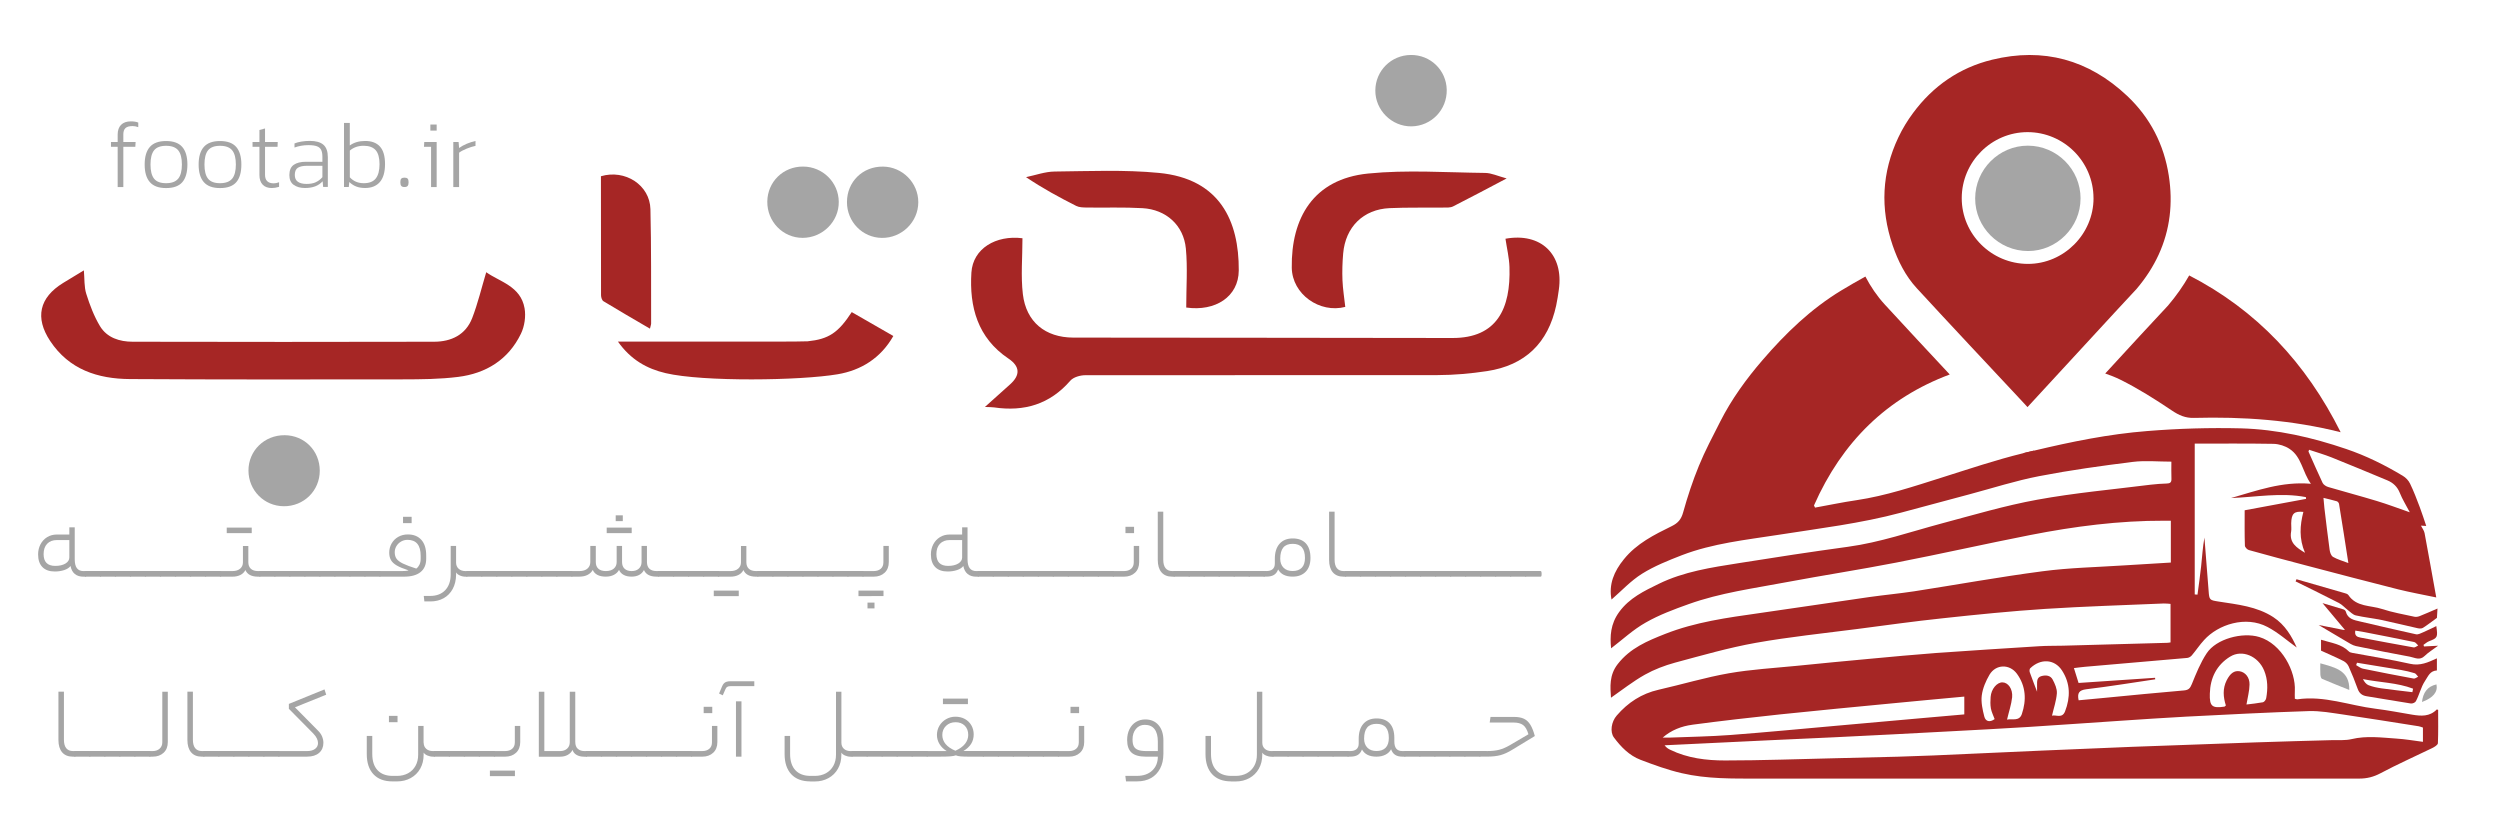 <?xml version="1.0" encoding="UTF-8"?>
<svg id="Layer_1" data-name="Layer 1" xmlns="http://www.w3.org/2000/svg" viewBox="0 0 750 250">
  <defs>
    <style>
      .cls-1 {
        fill: #a5a5a5;
      }

      .cls-2 {
        fill: #a62625;
      }
    </style>
  </defs>
  <g>
    <path class="cls-1" d="m37.01,56.11h-1.71v-12.07h-2.01v-1.44h2.01v-2.25c0-1.24.34-2.21,1.02-2.9s1.66-1.04,2.94-1.04c.9,0,1.64.12,2.22.36v1.38c-.58-.22-1.14-.33-1.68-.33-1,0-1.72.2-2.15.6-.43.4-.65,1.03-.65,1.89v2.28h3.69l-.09,1.44h-3.6v12.07Z"/>
    <path class="cls-1" d="m44.96,54.64c-1.04-1.18-1.56-2.94-1.56-5.28s.52-4.1,1.56-5.28c1.04-1.18,2.66-1.77,4.86-1.77s3.82.59,4.85,1.77c1.03,1.18,1.55,2.94,1.55,5.28s-.51,4.13-1.53,5.3-2.64,1.76-4.86,1.76-3.82-.59-4.86-1.77Zm8.5-1.04c.74-.91,1.11-2.33,1.11-4.25s-.37-3.36-1.11-4.26c-.74-.9-1.95-1.35-3.63-1.35s-2.88.45-3.6,1.35-1.08,2.32-1.08,4.26.36,3.36,1.08,4.26c.72.9,1.92,1.35,3.6,1.35s2.89-.46,3.63-1.37Z"/>
    <path class="cls-1" d="m61.15,54.64c-1.04-1.18-1.56-2.94-1.56-5.28s.52-4.1,1.56-5.28c1.04-1.18,2.66-1.77,4.86-1.77s3.82.59,4.85,1.77c1.03,1.18,1.55,2.94,1.55,5.28s-.51,4.13-1.53,5.3-2.64,1.76-4.86,1.76-3.82-.59-4.86-1.77Zm8.5-1.04c.74-.91,1.11-2.33,1.11-4.25s-.37-3.36-1.11-4.26c-.74-.9-1.95-1.35-3.63-1.35s-2.88.45-3.6,1.35-1.08,2.32-1.08,4.26.36,3.36,1.08,4.26c.72.9,1.92,1.35,3.6,1.35s2.89-.46,3.63-1.37Z"/>
    <path class="cls-1" d="m78.81,55.4c-.65-.67-.98-1.63-.98-2.87v-8.5h-2.07v-1.44h2.07v-3.6l1.68-.45v4.05h3.81l-.06,1.44h-3.75v8.41c0,.84.21,1.48.65,1.91s1.09.65,1.97.65c.48,0,1.01-.11,1.59-.33v1.38c-.78.24-1.51.36-2.19.36-1.16,0-2.07-.33-2.72-1Z"/>
    <path class="cls-1" d="m88.1,55.46c-.86-.63-1.29-1.61-1.29-2.93,0-1.44.44-2.47,1.31-3.08.87-.61,2.09-.92,3.65-.92h4.95v-1.47c0-.86-.12-1.55-.36-2.06-.24-.51-.66-.88-1.26-1.11s-1.46-.35-2.58-.35c-1.48,0-2.87.24-4.17.72v-1.23c.58-.24,1.28-.43,2.09-.56s1.65-.2,2.51-.2c1.84,0,3.2.39,4.08,1.16s1.32,2.02,1.32,3.74v8.92h-1.41l-.15-1.71c-.62.68-1.36,1.19-2.22,1.52-.86.33-1.89.5-3.09.5-1.38,0-2.5-.31-3.36-.95Zm6.56-.77c.75-.32,1.44-.83,2.06-1.53v-3.42h-4.68c-1.16,0-2.05.2-2.67.58-.62.39-.93,1.12-.93,2.18,0,.92.31,1.6.92,2.03.61.43,1.49.65,2.63.65,1.04,0,1.94-.16,2.69-.48Z"/>
    <path class="cls-1" d="m106.91,55.97c-.77-.29-1.48-.75-2.12-1.37l-.15,1.5h-1.44v-19.21h1.74v6.75c.64-.46,1.34-.8,2.1-1.02.76-.22,1.6-.33,2.52-.33,1.94,0,3.42.56,4.43,1.68s1.52,2.87,1.52,5.25-.52,4.2-1.55,5.39c-1.03,1.19-2.51,1.79-4.43,1.79-.98,0-1.86-.14-2.63-.43Zm5.82-2.43c.75-.95,1.13-2.38,1.13-4.28s-.39-3.35-1.17-4.22c-.78-.87-1.98-1.31-3.6-1.31s-3.02.48-4.14,1.44v8.02c1.08,1.18,2.47,1.77,4.17,1.77s2.87-.48,3.62-1.43Z"/>
    <path class="cls-1" d="m121.34,56.11c-.44,0-.76-.11-.95-.33-.19-.22-.29-.59-.29-1.11s.09-.88.29-1.08.51-.3.95-.3.75.1.95.3c.19.2.29.56.29,1.08s-.1.89-.29,1.11c-.19.22-.51.33-.95.33Z"/>
    <path class="cls-1" d="m131,56.11h-1.68v-12.07h-2.13l.09-1.44h3.72v13.51Zm0-16.93h-1.89v-1.83h1.89v1.83Z"/>
    <path class="cls-1" d="m137.73,56.11h-1.74v-13.51h1.59l.15,1.8c.66-.48,1.43-.91,2.31-1.28.88-.37,1.75-.64,2.61-.83v1.47c-.8.16-1.68.44-2.64.83-.96.39-1.72.79-2.28,1.22v10.3Z"/>
  </g>
  <g>
    <path class="cls-2" d="m731.51,213.02c-.14-.07-.3-.14-.44-.21-2.17,2.24-4.76,2.03-7.42,1.59-3.68-.62-7.3-1.32-10.98-1.78-7.84-.97-15.42-4.02-23.48-2.82-.23.02-.49-.12-.74-.18,0-.83-.05-1.59,0-2.36.32-5.82-3.91-14.12-10.68-16.16-5.04-1.53-12.9.53-15.76,4.88-1.87,2.82-3.17,6.08-4.46,9.25-.51,1.25-.97,1.78-2.36,1.9-7.91.67-15.81,1.46-23.72,2.22-2.66.25-5.29.49-7.88.74-.46-2.17.12-3.03,2.29-3.31,6.91-.83,13.8-1.96,20.69-2.98-.02-.16-.02-.32-.05-.46-7.63.51-15.28,1.02-22.95,1.55-.44-1.41-.88-2.8-1.39-4.46,1.18-.14,2.24-.3,3.33-.39,10.22-.88,20.46-1.76,30.67-2.66.49-.05,1.04-.37,1.36-.76,1.27-1.5,2.36-3.17,3.7-4.62,4.21-4.65,12.46-7.37,19-3.91,3.24,1.69,6.03,4.21,8.78,6.17-1.48-3.33-3.49-6.82-7.05-9.13-4.95-3.21-10.7-3.77-16.32-4.65-2.8-.44-2.87-.44-3.07-3.28-.42-5.32-.83-10.61-1.25-15.93-.51,2.87-.69,5.76-.99,8.62-.3,2.82-.72,5.66-1.09,8.51-.28-.02-.55-.05-.83-.07v-45.24c7.81,0,15.74-.07,23.69.07,1.62.05,3.44.62,4.78,1.53,3.61,2.38,3.81,6.86,6.38,10.45-8.74-.76-16.3,2.1-23.97,4.28,7.49-.28,14.98-1.73,22.47-.28.02.18.05.35.05.53-6.13,1.13-12.25,2.29-18.42,3.42,0,3.68-.05,7.14.07,10.59,0,.49.69,1.2,1.18,1.34,5.69,1.59,11.37,3.1,17.08,4.6,9.22,2.43,18.47,4.85,27.71,7.19,3.7.92,7.44,1.59,11.44,2.43-1.22-6.73-2.33-13.04-3.51-19.32-.16-.76-.69-1.46-1.09-2.22.58.05,1.2.07,1.59.09-.67-1.92-1.23-3.81-1.94-5.64-.9-2.38-1.8-4.76-2.91-7.05-.46-.95-1.29-1.83-2.2-2.36-5.39-3.24-10.98-6.01-16.97-8.04-10.26-3.49-20.71-5.89-31.55-6.19-9.38-.23-18.77.05-28.13.81-11.51.9-22.77,3.21-33.93,5.87-.86.18-1.69.39-2.54.6-.25.07-.49.12-.74.18-8.21,2.01-16.23,4.72-24.29,7.26-8.48,2.68-16.9,5.52-25.77,6.84-4.14.6-8.25,1.48-12.39,2.22-.12-.21-.23-.44-.32-.65,8.44-19.12,21.94-32.27,40.73-39.29-6.52-6.96-13.01-13.96-19.49-20.99-2.33-2.54-4.23-5.36-5.82-8.39-2.45,1.36-4.85,2.73-7.21,4.16-9.11,5.52-16.71,12.85-23.62,20.87-4.9,5.69-9.32,11.77-12.71,18.47-2.22,4.39-4.55,8.74-6.4,13.27-1.87,4.55-3.42,9.27-4.74,14.01-.58,2.08-1.53,3.17-3.4,4.09-5.27,2.59-10.54,5.2-14.38,9.96-2.96,3.63-4.58,7.54-3.7,12.07,3-2.61,5.8-5.64,9.15-7.74,3.7-2.31,7.88-3.98,11.97-5.57,9.29-3.56,19.16-4.58,28.89-6.1,12.34-1.94,24.76-3.42,36.84-6.66,6.86-1.85,13.73-3.7,20.59-5.52,6.93-1.85,13.8-4.07,20.85-5.43,9.29-1.8,18.7-3.1,28.11-4.28,3.74-.46,7.6-.07,11.56-.07,0,1.64-.05,3.44.02,5.22.02,1.02-.44,1.32-1.39,1.34-1.59.07-3.21.14-4.81.35-11.35,1.43-22.81,2.45-34.07,4.51-9.66,1.76-19.14,4.58-28.66,7.12-9.34,2.5-18.49,5.69-28.11,7-10.98,1.5-21.91,3.17-32.85,4.92-8.16,1.29-16.39,2.52-23.9,6.19-4.39,2.15-8.81,4.23-11.88,8.44-2.64,3.61-2.8,7.33-2.43,10.91,3.37-2.57,6.63-5.62,10.4-7.74,4.05-2.31,8.48-3.95,12.87-5.52,9.5-3.4,19.51-4.72,29.38-6.59,10.96-2.06,21.96-3.74,32.89-5.87,13.45-2.61,26.81-5.64,40.27-8.28,13.22-2.59,26.56-4.32,40.08-4.28h2.03v12.55c-4.85.3-9.5.55-14.17.86-8.14.53-16.3.69-24.36,1.76-12.87,1.69-25.68,4.02-38.51,6.01-4.44.67-8.9,1.09-13.34,1.71-11.03,1.59-22.05,3.26-33.08,4.83-9.57,1.36-19.16,2.66-28.25,6.24-5.32,2.1-10.49,4.25-14.22,9.04-2.61,3.35-2.24,6.87-2.03,10.1,3.33-2.31,6.59-4.9,10.17-6.91,2.8-1.57,5.92-2.75,9.04-3.61,8.02-2.15,16.06-4.48,24.22-5.94,10.1-1.8,20.32-2.84,30.49-4.16,8.51-1.11,17.01-2.31,25.56-3.21,10.26-1.11,20.55-2.15,30.83-2.82,11.83-.76,23.69-1.11,35.53-1.62.74-.02,1.48.09,2.03.12v11.56c-.46.05-.72.12-.97.12-10.45.3-20.87.58-31.32.86-2.38.07-4.76,0-7.12.16-10.31.65-20.59,1.29-30.9,2.03-6.7.51-13.41,1.13-20.11,1.76-7.26.67-14.54,1.36-21.8,2.1-6.77.67-13.57,1.06-20.25,2.22-7.12,1.25-14.08,3.35-21.13,4.95-5.09,1.16-9.18,3.84-12.53,7.72-1.66,1.9-2.08,4.95-.86,6.59,2.13,2.87,4.62,5.41,7.97,6.7,4.07,1.55,8.18,3.05,12.39,4.02,7.56,1.76,15.28,1.62,23,1.62,60.07-.02,120.17-.02,180.27,0,2.29,0,4.25-.49,6.33-1.59,5.06-2.7,10.36-5.04,15.53-7.56.67-.32,1.69-.95,1.71-1.46.14-3.31.07-6.61.07-9.92Zm-44.17-53.56c.14-.79,0-1.64.02-2.47.07-2.96.9-3.7,3.65-3.42-1.04,4.05-1.34,8.02.49,12.27-2.5-1.53-4.78-2.96-4.16-6.38Zm12.57,7.6c-.58-.32-.92-1.34-1.02-2.1-.58-4.18-1.06-8.37-1.57-12.55-.09-.88-.16-1.78-.28-3.05,1.46.37,2.75.65,4,1.02.3.09.62.49.67.79.95,5.8,1.85,11.58,2.8,17.75-1.76-.67-3.28-1.09-4.6-1.85Zm-7.19-32.13c2.27.76,4.58,1.43,6.8,2.31,5.59,2.24,11.12,4.55,16.67,6.86,1.78.74,3.03,1.94,3.77,3.81.76,1.9,1.85,3.63,2.98,5.78-3.56-1.23-6.7-2.43-9.92-3.4-4.81-1.46-9.68-2.75-14.54-4.18-.62-.18-1.41-.67-1.69-1.22-1.48-3.12-2.84-6.29-4.25-9.43.07-.16.14-.35.18-.53Zm-23.67,62.06c3.56-2.22,8.39-.18,10.19,4.16,1.11,2.7,1.13,5.48.62,8.3-.07.46-.55,1.13-.97,1.23-1.71.32-3.47.49-4.95.67.35-2.17.9-4.07.92-5.99.05-2.17-1.29-3.7-2.94-3.98-1.66-.28-2.84.62-3.91,2.7-1.27,2.52-1.04,5.06-.25,7.56-.23.18-.32.32-.42.35-3.7.53-4.51-.07-4.39-3.91.12-4.67,1.99-8.55,6.08-11.09Zm-59.98,3.49c3.05-2.94,7.23-2.84,9.52.65,2.54,3.91,2.57,8.04.92,12.3-.88,2.22-2.75.92-3.91,1.27.51-2.24,1.29-4.44,1.46-6.7.09-1.34-.58-2.84-1.25-4.11-.67-1.29-2.06-1.43-3.37-1.06-1.39.37-1.32,1.55-1.32,2.66.02.74,0,1.48,0,2.03-.72-1.9-1.48-3.86-2.2-5.87-.12-.35-.07-.95.14-1.16Zm-14.54,8.16c.28-2.17,1.22-4.35,2.33-6.24,1.9-3.17,6.01-3.26,8.21-.28,2.7,3.72,2.91,7.88,1.48,12.11-.79,2.29-3,1.29-4.44,1.66.53-2.31,1.29-4.48,1.53-6.7.23-2.54-1.23-4.46-2.91-4.48-1.66-.02-3.37,2.01-3.54,4.37-.09,1.16-.12,2.33.07,3.44.21,1.11.74,2.15,1.13,3.21-1.43,1.04-2.7.76-3.1-.76-.53-2.06-1.02-4.3-.76-6.33Zm-86.84,8.78c8.76-1.16,17.54-2.17,26.33-3.1,11.35-1.18,22.7-2.27,34.05-3.35,7.03-.69,14.05-1.32,21.22-1.99v5.34c-4.41.39-8.81.76-13.2,1.16-8.28.74-16.55,1.48-24.85,2.22-10.7.95-21.4,1.99-32.13,2.8-6.13.46-12.27.55-18.42.79-.62.02-1.27,0-1.9,0,2.61-2.27,5.69-3.44,8.9-3.86Zm219.19,5.13c-2.75-.35-5.32-.81-7.91-.97-4.51-.3-8.99-.92-13.52.16-1.83.44-3.81.25-5.73.3-7.63.23-15.26.39-22.86.67-12.41.42-24.85.88-37.26,1.34-9.01.35-18.03.74-27.02,1.13-10.89.49-21.75.97-32.64,1.46-3.51.14-7.03.25-10.54.37-6.26.16-12.55.32-18.82.46-11.03.25-22.03.67-33.05.67-5.62,0-11.26-.67-16.46-3.21-.6-.28-1.18-.65-1.69-1.34.46-.02.92-.05,1.39-.07,9.92-.49,19.86-.97,29.77-1.43,6.52-.32,13.06-.58,19.6-.9,11.58-.55,23.16-1.16,34.72-1.78,7.88-.42,15.76-.83,23.62-1.32,9.08-.58,18.14-1.22,27.23-1.83,6.7-.44,13.43-.92,20.16-1.27,12.23-.62,24.46-1.27,36.71-1.66,3.47-.12,6.98.55,10.45,1.04,7.54,1.11,15.05,2.33,22.58,3.51.42.07.83.25,1.27.39v4.28Z"/>
    <path class="cls-2" d="m702.2,129.67c-14.7-3.7-29.29-4.69-44.01-4.3-2.59.07-4.51-.79-6.63-2.22-4.99-3.35-10.1-6.59-15.46-9.25-1.46-.72-2.98-1.32-4.53-1.85l10.33-11.23,8.53-9.18c2.47-2.91,4.58-5.92,6.33-9.01,20.18,10.4,35.04,26.21,45.44,47.04Z"/>
    <path class="cls-2" d="m731.07,197.49v3.64c-2.08.14-2.56,1.64-3.55,3.13-1.3,1.97-1.7,4.17-2.77,6.13-.21.39-1.02.73-1.48.66-4.42-.68-8.82-1.48-13.23-2.17-1.42-.22-2.25-.88-2.74-2.24-.82-2.28-1.73-4.54-2.72-6.75-.29-.63-.9-1.26-1.53-1.58-2.17-1.1-4.41-2.05-6.74-3.12v-3.27c3,.95,6.09,1.24,8.39,3.54.24.24.68.34,1.04.41,5.78,1.08,11.61,1.99,17.34,3.28,2.97.67,5.36-.44,7.99-1.65Zm-23.97,1.33c-.09.24-.17.48-.26.72.67.36,1.31.91,2.03,1.06,5.07,1.05,10.16,2.03,15.25,2.97.39.07.88-.36,1.33-.55-.35-.36-.64-.92-1.06-1.06-1.33-.41-2.71-.73-4.08-.97-4.4-.75-8.8-1.45-13.21-2.17Zm16.62,8.82c.07-.35.13-.69.2-1.04-4.78-1.82-9.97-1.85-15.04-2.87.44.85.99,1.57,1.71,1.84,1.24.47,2.57.75,3.89.94,3.07.43,6.16.76,9.24,1.14Z"/>
    <path class="cls-2" d="m695.59,187.5c2.64.52,5.01,1,7.38,1.46.24.05.5,0,.5,0-2.31-2.76-4.7-5.61-6.72-8.03,1.57.46,3.95,1.16,6.32,1.9.27.08.61.38.67.64.58,2.22,2.44,2.55,4.25,2.97,5.6,1.3,11.2,2.63,16.82,3.85.65.14,1.47-.33,2.17-.62,1.28-.55,2.52-1.18,3.91-1.84.49,3.39.37,3.56-2.19,4.55-.6.23-1.1.71-1.65,1.07.05.16.09.33.14.49,1.27-.07,2.55-.13,4.24-.22-1.52,1.14-2.91,1.96-4.03,3.06-1.51,1.49-2.99.49-4.46.22-5.4-1-10.8-2.04-16.17-3.18-1.07-.23-2.06-.93-3.04-1.49-2.65-1.54-5.28-3.12-8.15-4.83Zm11,1.69c-.27,1.46.47,1.89,1.52,2.08,5.33,1,10.66,2.02,16,2.96.4.07.9-.38,1.35-.59-.4-.35-.75-.93-1.2-1.03-5-1.04-10.01-2.01-15.02-2.99-.86-.17-1.72-.28-2.65-.44Z"/>
    <path class="cls-2" d="m688.95,173.77c4.73,1.36,9.46,2.71,14.18,4.09.49.14,1.13.28,1.37.64,2.44,3.65,6.66,3.06,10.11,4.2,3.15,1.04,6.46,1.6,9.71,2.32.49.11,1.1,0,1.58-.19,1.69-.67,3.35-1.41,5.35-2.27-.08,1.41-.14,2.35-.17,2.8-1.6,1.16-2.85,2.15-4.2,3-.39.25-1.07.22-1.56.11-3.62-.8-7.22-1.71-10.85-2.47-2.56-.54-5.19-.79-7.74-1.38-.87-.2-1.61-1.02-2.38-1.6-.9-.69-1.68-1.61-2.67-2.12-4.3-2.22-8.66-4.33-13-6.48l.27-.66Z"/>
    <path class="cls-1" d="m696.09,198.99c4.45,1.26,8.82,2.12,8.7,8-2.66-1.07-5.45-2.16-8.2-3.35-.3-.13-.45-.84-.48-1.29-.07-1.08-.02-2.17-.02-3.36Z"/>
    <path class="cls-1" d="m726.59,210.6c.32-2.71,1.53-4.65,4.35-5.28q.71,3.4-4.35,5.28Z"/>
    <path class="cls-2" d="m634.38,93.78c-2.9,3.15-5.8,6.3-8.71,9.45-2.9,3.14-5.8,6.29-8.71,9.45-2.89,3.14-5.79,6.28-8.71,9.45-.6-.65-1.13-1.23-1.66-1.8-10.54-11.29-21.13-22.53-31.59-33.9-3.37-3.67-5.6-8.13-7.21-12.84-3.76-11.02-3.26-21.86,1.73-32.39,1.21-2.56,2.71-5.03,4.4-7.3,6-8.12,13.93-13.6,23.73-15.99,15.39-3.75,28.97,0,40.48,10.84,6.9,6.5,11.07,14.59,12.51,23.94.65,4.19.73,8.23.25,12.12-.5,4.05-1.61,7.94-3.32,11.65-1.64,3.56-3.83,6.95-6.57,10.19l-6.63,7.14Zm-6.33-34.33c0-10.92-8.89-19.81-19.79-19.81-10.82,0-19.72,8.91-19.74,19.78-.02,10.85,8.91,19.74,19.86,19.75,10.76,0,19.68-8.93,19.68-19.71Z"/>
    <path class="cls-1" d="m624.17,59.55c0-8.73-7.11-15.85-15.83-15.85-8.65,0-15.77,7.13-15.79,15.82-.02,8.68,7.13,15.79,15.88,15.79,8.61,0,15.74-7.14,15.73-15.76Z"/>
    <path class="cls-2" d="m607.71,135.77c-.25.07-.49.12-.74.18.42.44.83.88,1.29,1.36.67-.72,1.32-1.43,1.99-2.15-.86.18-1.69.39-2.54.6Z"/>
  </g>
  <g>
    <path class="cls-2" d="m306.74,71.47c0,5.77-.52,11.34.12,16.78.98,8.32,6.72,13.01,15.13,13.03,37.91.07,75.83.02,113.74.12,13.38.03,17.52-8.84,17.11-21.3-.09-2.84-.79-5.65-1.2-8.48,10.62-1.93,17.53,4.68,16.01,15.3-.23,1.57-.45,3.15-.79,4.7-2.42,11.27-9.32,17.97-20.73,19.71-4.9.74-9.89,1.19-14.84,1.2-35.23.07-70.45-.03-105.68.03-1.54,0-3.59.58-4.52,1.65-6.15,7.09-13.84,9.34-22.87,8.01-.67-.1-1.35-.07-2.75-.13,2.82-2.53,5.21-4.67,7.59-6.81,3.1-2.79,2.93-5.39-.54-7.72-9.25-6.21-11.74-15.53-11.1-25.79.45-7.21,7.36-11.3,15.31-10.3Z"/>
    <path class="cls-2" d="m145.89,81.68c3.92,2.82,10.32,4.13,11.48,10.8.43,2.44-.01,5.43-1.1,7.66-3.76,7.76-10.46,11.89-18.83,12.93-5.5.69-11.1.73-16.66.74-27.26.04-54.52.07-81.79-.09-9.65-.06-18.26-2.84-23.95-11.44-4.61-6.97-3.25-13,3.89-17.39,2-1.23,4.02-2.44,6.23-3.78.23,2.58.06,4.94.72,7.03,1.05,3.34,2.32,6.71,4.11,9.69,2.11,3.51,5.9,4.68,9.8,4.69,30.15.07,60.3.07,90.45,0,5.13-.01,9.47-2.06,11.42-7.1,1.71-4.43,2.81-9.09,4.21-13.75Z"/>
    <path class="cls-2" d="m355.87,92.26c0-6.05.44-11.92-.11-17.69-.67-7.01-5.94-11.72-13-12.12-5.56-.32-11.14-.11-16.72-.19-1.07-.02-2.27-.03-3.18-.49-5.04-2.55-10.02-5.24-15.05-8.63,2.86-.59,5.71-1.65,8.58-1.68,10.43-.11,20.93-.59,31.28.41,18.28,1.76,24.05,14.39,23.96,29.27-.05,7.87-7.02,12.36-15.75,11.12Z"/>
    <path class="cls-2" d="m451.99,53.53c-5.89,3.09-10.95,5.81-16.08,8.4-.82.41-1.93.33-2.91.34-5.37.07-10.75-.07-16.11.17-7.9.35-13.26,5.66-13.94,13.61-.23,2.66-.32,5.36-.21,8.02.11,2.67.55,5.32.84,8-7.65,2-15.94-3.77-16.05-11.77-.2-14.83,6.42-26.59,22.91-28.24,11.6-1.16,23.4-.31,35.11-.18,1.88.02,3.76.93,6.44,1.65Z"/>
    <path class="cls-2" d="m185.38,102.49c12.19,0,23.71,0,35.23,0,1.29,0,20.4.03,21.69-.1,6.31-.65,9.15-2.53,13.22-8.76,4.08,2.35,8.18,4.7,12.48,7.17-3.8,6.68-9.71,10.29-16.71,11.48-11.21,1.91-40.36,2.3-51.57-.33-5.64-1.32-10.49-4.02-14.34-9.47Z"/>
    <path class="cls-2" d="m194.99,98.6c-4.81-2.81-9.41-5.47-13.95-8.23-.45-.27-.72-1.18-.73-1.79-.04-11.92-.03-23.84-.03-35.71,7.26-2.15,14.68,2.65,14.85,9.88.28,11.42.17,22.85.21,34.28,0,.36-.16.73-.35,1.57Z"/>
    <path class="cls-1" d="m85.4,130.56c5.93.04,10.52,4.67,10.53,10.63.01,6.01-4.78,10.74-10.83,10.68-5.88-.06-10.53-4.76-10.56-10.67-.03-5.97,4.78-10.68,10.86-10.64Z"/>
    <path class="cls-1" d="m423.23,16.49c5.91-.06,10.67,4.55,10.79,10.44.12,6.01-4.6,10.9-10.59,10.98-5.91.07-10.87-4.87-10.83-10.78.04-5.89,4.73-10.58,10.63-10.64Z"/>
    <path class="cls-1" d="m254.09,60.62c.01-6.1,4.7-10.71,10.82-10.64,5.83.06,10.59,4.87,10.58,10.69-.02,5.93-4.95,10.76-10.92,10.7-5.83-.06-10.49-4.84-10.48-10.74Z"/>
    <path class="cls-1" d="m240.93,49.97c5.88.02,10.65,4.73,10.7,10.58.06,5.9-4.86,10.8-10.83,10.81-5.94,0-10.69-4.89-10.61-10.93.09-5.91,4.78-10.49,10.73-10.46Z"/>
  </g>
  <g>
    <path class="cls-1" d="m22.42,167.78c0,1.22.22,2.12.66,2.69.44.57,1.1.86,1.98.86h.57c.08,0,.15.06.21.18.06.12.09.35.09.69s-.03.56-.08.66c-.05.1-.12.15-.22.15h-.57c-1.08,0-1.95-.27-2.61-.81-.66-.54-1.09-1.34-1.29-2.4-.42.54-1.06.95-1.92,1.23-.86.28-1.79.42-2.79.42-1.6,0-2.84-.43-3.71-1.31s-1.31-2.14-1.31-3.8c0-1.12.24-2.14.72-3.05.48-.91,1.15-1.63,2-2.15.85-.52,1.82-.78,2.9-.78h3.75v-2.16h1.62v9.58Zm-9.34-1.53c0,1.16.29,2.04.87,2.63.58.59,1.46.89,2.64.89,1.26,0,2.28-.24,3.05-.71.77-.47,1.16-1.08,1.16-1.82v-5.22h-3.75c-1.22,0-2.19.37-2.9,1.11-.71.74-1.07,1.78-1.07,3.12Z"/>
    <path class="cls-1" d="m30.13,171.32c.2,0,.3.29.3.87,0,.34-.03.56-.09.66-.06.1-.13.15-.21.15h-4.5c-.2,0-.3-.27-.3-.81,0-.36.03-.6.09-.71.06-.11.13-.17.21-.17h4.5Z"/>
    <path class="cls-1" d="m34.63,171.32c.2,0,.3.29.3.87,0,.34-.03.56-.09.66-.06.1-.13.15-.21.15h-4.5c-.2,0-.3-.27-.3-.81,0-.36.03-.6.09-.71.06-.11.13-.17.21-.17h4.5Z"/>
    <path class="cls-1" d="m39.14,171.32c.2,0,.3.29.3.87,0,.34-.03.56-.09.66-.06.1-.13.15-.21.15h-4.5c-.2,0-.3-.27-.3-.81,0-.36.03-.6.09-.71.06-.11.13-.17.21-.17h4.5Z"/>
    <path class="cls-1" d="m43.64,171.32c.2,0,.3.29.3.87,0,.34-.03.56-.09.66-.06.1-.13.15-.21.15h-4.5c-.2,0-.3-.27-.3-.81,0-.36.03-.6.09-.71.06-.11.13-.17.21-.17h4.5Z"/>
    <path class="cls-1" d="m48.14,171.32c.2,0,.3.29.3.87,0,.34-.03.56-.09.66-.06.1-.13.15-.21.15h-4.5c-.2,0-.3-.27-.3-.81,0-.36.03-.6.09-.71.06-.11.13-.17.21-.17h4.5Z"/>
    <path class="cls-1" d="m52.65,171.32c.2,0,.3.29.3.87,0,.34-.03.56-.09.66-.06.1-.13.15-.21.15h-4.5c-.2,0-.3-.27-.3-.81,0-.36.03-.6.09-.71.06-.11.13-.17.21-.17h4.5Z"/>
    <path class="cls-1" d="m57.15,171.32c.2,0,.3.29.3.87,0,.34-.03.56-.09.66-.06.1-.13.15-.21.15h-4.5c-.2,0-.3-.27-.3-.81,0-.36.03-.6.09-.71.06-.11.13-.17.21-.17h4.5Z"/>
    <path class="cls-1" d="m61.65,171.32c.2,0,.3.29.3.87,0,.34-.03.56-.09.66-.06.1-.13.15-.21.15h-4.5c-.2,0-.3-.27-.3-.81,0-.36.03-.6.09-.71.06-.11.13-.17.21-.17h4.5Z"/>
    <path class="cls-1" d="m66.16,171.32c.2,0,.3.29.3.87,0,.34-.03.56-.09.66-.06.1-.13.15-.21.15h-4.5c-.2,0-.3-.27-.3-.81,0-.36.03-.6.09-.71.06-.11.13-.17.21-.17h4.5Z"/>
    <path class="cls-1" d="m69.76,171.32c.96,0,1.72-.24,2.28-.72s.84-1.12.84-1.92v-4.89h1.62v4.86c0,.86.25,1.52.75,1.98.5.46,1.22.69,2.16.69h.54c.2,0,.3.28.3.84s-.1.84-.3.84h-.6c-.94,0-1.73-.17-2.36-.5-.63-.33-1.09-.83-1.37-1.49-.34.66-.85,1.16-1.52,1.49-.67.33-1.46.5-2.36.5h-3.6c-.2,0-.3-.27-.3-.81,0-.34.03-.57.09-.69.06-.12.13-.18.21-.18h3.6Zm-1.74-11.38v-1.65h3.9v1.65h-3.9Zm3.6,0v-1.65h3.9v1.65h-3.9Z"/>
    <path class="cls-1" d="m82.46,171.32c.2,0,.3.29.3.87,0,.34-.03.56-.09.66-.06.1-.13.15-.21.15h-4.5c-.2,0-.3-.27-.3-.81,0-.36.03-.6.09-.71.06-.11.13-.17.21-.17h4.5Z"/>
    <path class="cls-1" d="m86.96,171.32c.2,0,.3.29.3.87,0,.34-.03.56-.09.66-.06.1-.13.15-.21.15h-4.5c-.2,0-.3-.27-.3-.81,0-.36.03-.6.09-.71.06-.11.13-.17.21-.17h4.5Z"/>
    <path class="cls-1" d="m91.46,171.32c.2,0,.3.29.3.87,0,.34-.03.56-.09.66-.06.1-.13.15-.21.15h-4.5c-.2,0-.3-.27-.3-.81,0-.36.03-.6.09-.71.06-.11.13-.17.21-.17h4.5Z"/>
    <path class="cls-1" d="m95.97,171.32c.2,0,.3.29.3.87,0,.34-.03.56-.09.66-.06.1-.13.15-.21.15h-4.5c-.2,0-.3-.27-.3-.81,0-.36.03-.6.09-.71.06-.11.13-.17.21-.17h4.5Z"/>
    <path class="cls-1" d="m100.47,171.32c.2,0,.3.29.3.87,0,.34-.03.56-.09.66-.06.1-.13.15-.21.15h-4.5c-.2,0-.3-.27-.3-.81,0-.36.03-.6.09-.71.06-.11.13-.17.21-.17h4.5Z"/>
    <path class="cls-1" d="m104.97,171.32c.2,0,.3.29.3.87,0,.34-.03.56-.09.66-.06.1-.13.15-.21.15h-4.5c-.2,0-.3-.27-.3-.81,0-.36.03-.6.09-.71.06-.11.13-.17.21-.17h4.5Z"/>
    <path class="cls-1" d="m109.48,171.32c.2,0,.3.29.3.87,0,.34-.03.56-.09.66-.06.1-.13.15-.21.15h-4.5c-.2,0-.3-.27-.3-.81,0-.36.03-.6.09-.71.06-.11.13-.17.21-.17h4.5Z"/>
    <path class="cls-1" d="m113.98,171.32c.2,0,.3.29.3.87,0,.34-.03.56-.09.66-.06.1-.13.15-.21.15h-4.5c-.2,0-.3-.27-.3-.81,0-.36.03-.6.09-.71.06-.11.13-.17.21-.17h4.5Z"/>
    <path class="cls-1" d="m120.64,171.32c.34,0,.68-.01,1.04-.04.35-.03.65-.08.89-.17-1.54-.5-2.72-.99-3.53-1.46-.81-.47-1.39-1-1.74-1.61-.35-.6-.53-1.35-.53-2.25,0-1,.24-1.92.72-2.76s1.15-1.5,2-1.98,1.81-.72,2.87-.72c1.72,0,3.07.54,4.04,1.62.97,1.08,1.46,2.63,1.46,4.65v1.05c0,1.74-.57,3.07-1.7,3.98-1.13.91-2.78,1.37-4.94,1.37h-7.24c-.2,0-.3-.27-.3-.81,0-.34.03-.57.09-.69.06-.12.13-.18.21-.18h6.67Zm4.26-.75c.4-.3.71-.7.95-1.19.23-.49.35-1.07.35-1.73v-.9c0-1.6-.33-2.8-.99-3.6s-1.65-1.2-2.97-1.2c-.68,0-1.32.17-1.91.51-.59.34-1.06.8-1.4,1.37-.34.57-.51,1.19-.51,1.85,0,.78.18,1.43.54,1.94s1,.99,1.91,1.44c.91.45,2.26.96,4.04,1.52Zm-3.99-13.63v-1.89h2.58v1.89h-2.58Z"/>
    <path class="cls-1" d="m136.82,168.71c0,.8.25,1.44.77,1.91.51.47,1.22.71,2.12.71h.33c.2,0,.3.29.3.87,0,.54-.1.81-.3.81h-.33c-.62,0-1.2-.12-1.74-.36-.54-.24-.92-.55-1.14-.93v.66c-.02,1.66-.36,3.1-1.02,4.31s-1.57,2.14-2.72,2.78c-1.15.64-2.46.96-3.92.96h-1.86l-.18-1.65h1.92c1.92,0,3.43-.58,4.52-1.73,1.09-1.15,1.64-2.74,1.64-4.76v-8.5h1.62v4.92Z"/>
    <path class="cls-1" d="m144.54,171.32c.2,0,.3.29.3.87,0,.34-.03.56-.09.66-.06.1-.13.15-.21.15h-4.5c-.2,0-.3-.27-.3-.81,0-.36.03-.6.09-.71.06-.11.13-.17.21-.17h4.5Z"/>
    <path class="cls-1" d="m149.04,171.32c.2,0,.3.29.3.87,0,.34-.03.56-.09.66-.06.1-.13.15-.21.15h-4.5c-.2,0-.3-.27-.3-.81,0-.36.03-.6.09-.71.06-.11.13-.17.21-.17h4.5Z"/>
    <path class="cls-1" d="m153.55,171.32c.2,0,.3.29.3.87,0,.34-.03.56-.09.66-.06.1-.13.15-.21.15h-4.5c-.2,0-.3-.27-.3-.81,0-.36.03-.6.09-.71.06-.11.13-.17.21-.17h4.5Z"/>
    <path class="cls-1" d="m158.05,171.32c.2,0,.3.29.3.87,0,.34-.03.56-.09.66-.06.1-.13.15-.21.15h-4.5c-.2,0-.3-.27-.3-.81,0-.36.03-.6.09-.71.06-.11.13-.17.21-.17h4.5Z"/>
    <path class="cls-1" d="m162.55,171.32c.2,0,.3.29.3.87,0,.34-.03.56-.09.66-.06.1-.13.15-.21.15h-4.5c-.2,0-.3-.27-.3-.81,0-.36.03-.6.09-.71.06-.11.13-.17.21-.17h4.5Z"/>
    <path class="cls-1" d="m167.06,171.32c.2,0,.3.29.3.87,0,.34-.03.56-.09.66-.06.1-.13.15-.21.15h-4.5c-.2,0-.3-.27-.3-.81,0-.36.03-.6.09-.71.06-.11.13-.17.21-.17h4.5Z"/>
    <path class="cls-1" d="m171.56,171.32c.2,0,.3.29.3.87,0,.34-.03.56-.09.66-.06.1-.13.15-.21.15h-4.5c-.2,0-.3-.27-.3-.81,0-.36.03-.6.09-.71.06-.11.13-.17.21-.17h4.5Z"/>
    <path class="cls-1" d="m173.84,171.32c1.02,0,1.82-.24,2.39-.74.57-.49.86-1.15.86-1.97v-4.83h1.65v4.83c0,.86.25,1.53.77,2,.51.47,1.26.71,2.24.71s1.82-.24,2.39-.74c.57-.49.86-1.15.86-1.97v-4.83h1.62v4.83c0,.86.25,1.53.75,2,.5.47,1.21.71,2.13.71s1.62-.24,2.16-.74c.54-.49.81-1.15.81-1.97v-4.83h1.62v4.83c0,.88.25,1.55.74,2.01.49.46,1.18.69,2.06.69h.66c.22,0,.33.29.33.87,0,.54-.11.81-.33.81h-.66c-.92,0-1.7-.17-2.33-.5-.63-.33-1.09-.83-1.37-1.49-.34.66-.83,1.16-1.46,1.49-.63.33-1.38.5-2.24.5-.96,0-1.76-.17-2.4-.53-.64-.35-1.1-.85-1.38-1.49-.34.64-.86,1.14-1.55,1.49-.69.35-1.5.53-2.42.53-1.02,0-1.86-.17-2.52-.53-.66-.35-1.12-.85-1.38-1.49-.36.64-.88,1.14-1.56,1.49-.68.35-1.49.53-2.43.53h-2.28c-.2,0-.3-.27-.3-.81,0-.34.03-.57.09-.69.06-.12.13-.18.21-.18h2.28Zm8.17-11.38v-1.65h3.9v1.65h-3.9Zm2.7-3.6v-1.74h2.13v1.74h-2.13Zm.9,3.6v-1.65h3.9v1.65h-3.9Z"/>
    <path class="cls-1" d="m202.06,171.32c.2,0,.3.29.3.87,0,.34-.03.56-.09.66-.06.1-.13.15-.21.15h-4.5c-.2,0-.3-.27-.3-.81,0-.36.03-.6.09-.71.06-.11.13-.17.21-.17h4.5Z"/>
    <path class="cls-1" d="m206.56,171.32c.2,0,.3.29.3.87,0,.34-.03.56-.09.66-.06.1-.13.15-.21.15h-4.5c-.2,0-.3-.27-.3-.81,0-.36.03-.6.09-.71.06-.11.13-.17.21-.17h4.5Z"/>
    <path class="cls-1" d="m211.07,171.32c.2,0,.3.29.3.87,0,.34-.03.56-.09.66-.06.1-.13.15-.21.15h-4.5c-.2,0-.3-.27-.3-.81,0-.36.03-.6.09-.71.06-.11.13-.17.21-.17h4.5Z"/>
    <path class="cls-1" d="m215.57,171.32c.2,0,.3.29.3.87,0,.34-.03.56-.09.66-.06.1-.13.15-.21.15h-4.5c-.2,0-.3-.27-.3-.81,0-.36.03-.6.09-.71.06-.11.13-.17.21-.17h4.5Z"/>
    <path class="cls-1" d="m214.13,178.83v-1.65h3.9v1.65h-3.9Zm5.04-7.51c.96,0,1.72-.24,2.28-.72s.84-1.12.84-1.92v-4.89h1.62v4.86c0,.86.25,1.52.75,1.98.5.46,1.22.69,2.16.69h.54c.2,0,.3.28.3.84s-.1.84-.3.84h-.6c-.94,0-1.73-.17-2.36-.5-.63-.33-1.09-.83-1.37-1.49-.34.66-.85,1.16-1.52,1.49-.67.33-1.46.5-2.36.5h-3.6c-.2,0-.3-.27-.3-.81,0-.34.03-.57.09-.69.06-.12.13-.18.21-.18h3.6Zm-1.44,7.51v-1.65h3.9v1.65h-3.9Z"/>
    <path class="cls-1" d="m231.87,171.32c.2,0,.3.29.3.87,0,.34-.03.56-.09.66-.06.1-.13.15-.21.15h-4.5c-.2,0-.3-.27-.3-.81,0-.36.03-.6.09-.71.06-.11.13-.17.21-.17h4.5Z"/>
    <path class="cls-1" d="m236.37,171.32c.2,0,.3.29.3.87,0,.34-.03.56-.09.66-.06.1-.13.15-.21.15h-4.5c-.2,0-.3-.27-.3-.81,0-.36.03-.6.09-.71.06-.11.13-.17.21-.17h4.5Z"/>
    <path class="cls-1" d="m240.88,171.32c.2,0,.3.29.3.87,0,.34-.03.56-.09.66-.06.1-.13.15-.21.15h-4.5c-.2,0-.3-.27-.3-.81,0-.36.03-.6.09-.71.06-.11.13-.17.21-.17h4.5Z"/>
    <path class="cls-1" d="m245.38,171.32c.2,0,.3.29.3.87,0,.34-.03.56-.09.66-.06.1-.13.15-.21.15h-4.5c-.2,0-.3-.27-.3-.81,0-.36.03-.6.09-.71.06-.11.13-.17.21-.17h4.5Z"/>
    <path class="cls-1" d="m249.88,171.32c.2,0,.3.29.3.87,0,.34-.03.56-.09.66-.06.1-.13.15-.21.15h-4.5c-.2,0-.3-.27-.3-.81,0-.36.03-.6.09-.71.06-.11.13-.17.21-.17h4.5Z"/>
    <path class="cls-1" d="m254.38,171.32c.2,0,.3.29.3.87,0,.34-.03.56-.09.66-.06.1-.13.15-.21.15h-4.5c-.2,0-.3-.27-.3-.81,0-.36.03-.6.09-.71.06-.11.13-.17.21-.17h4.5Z"/>
    <path class="cls-1" d="m258.89,171.32c.2,0,.3.29.3.87,0,.34-.03.56-.09.66-.06.1-.13.15-.21.15h-4.5c-.2,0-.3-.27-.3-.81,0-.36.03-.6.09-.71.06-.11.13-.17.21-.17h4.5Z"/>
    <path class="cls-1" d="m257.54,178.83v-1.65h3.9v1.65h-3.9Zm9.1-10.21c0,1.36-.42,2.43-1.26,3.21s-1.93,1.17-3.27,1.17h-3.21c-.2,0-.3-.27-.3-.81,0-.34.03-.57.09-.69.06-.12.13-.18.21-.18h3.21c.88,0,1.59-.23,2.12-.69.53-.46.79-1.11.79-1.95v-4.89h1.62v4.83Zm-6.39,13.9v-1.74h2.1v1.74h-2.1Zm.9-3.69v-1.65h3.9v1.65h-3.9Z"/>
    <path class="cls-1" d="m290.26,167.78c0,1.22.22,2.12.66,2.69.44.57,1.1.86,1.98.86h.57c.08,0,.15.06.21.18.06.12.09.35.09.69s-.03.56-.08.66c-.05.1-.12.15-.22.15h-.57c-1.08,0-1.95-.27-2.61-.81-.66-.54-1.09-1.34-1.29-2.4-.42.54-1.06.95-1.92,1.23-.86.28-1.79.42-2.79.42-1.6,0-2.84-.43-3.71-1.31s-1.31-2.14-1.31-3.8c0-1.12.24-2.14.72-3.05.48-.91,1.15-1.63,2-2.15.85-.52,1.82-.78,2.9-.78h3.75v-2.16h1.62v9.58Zm-9.34-1.53c0,1.16.29,2.04.87,2.63.58.59,1.46.89,2.64.89,1.26,0,2.28-.24,3.05-.71.77-.47,1.16-1.08,1.16-1.82v-5.22h-3.75c-1.22,0-2.19.37-2.9,1.11-.71.74-1.07,1.78-1.07,3.12Z"/>
    <path class="cls-1" d="m297.98,171.32c.2,0,.3.29.3.87,0,.34-.03.56-.09.66-.06.1-.13.15-.21.15h-4.5c-.2,0-.3-.27-.3-.81,0-.36.03-.6.09-.71.06-.11.13-.17.21-.17h4.5Z"/>
    <path class="cls-1" d="m302.48,171.32c.2,0,.3.29.3.87,0,.34-.03.56-.09.66-.06.1-.13.15-.21.15h-4.5c-.2,0-.3-.27-.3-.81,0-.36.03-.6.09-.71.06-.11.13-.17.21-.17h4.5Z"/>
    <path class="cls-1" d="m306.98,171.32c.2,0,.3.29.3.87,0,.34-.03.56-.09.66-.06.1-.13.15-.21.15h-4.5c-.2,0-.3-.27-.3-.81,0-.36.03-.6.09-.71.06-.11.13-.17.21-.17h4.5Z"/>
    <path class="cls-1" d="m311.48,171.32c.2,0,.3.29.3.87,0,.34-.03.56-.09.66-.06.1-.13.15-.21.15h-4.5c-.2,0-.3-.27-.3-.81,0-.36.03-.6.09-.71.06-.11.13-.17.21-.17h4.5Z"/>
    <path class="cls-1" d="m315.99,171.32c.2,0,.3.29.3.87,0,.34-.03.56-.09.66-.06.1-.13.15-.21.15h-4.5c-.2,0-.3-.27-.3-.81,0-.36.03-.6.09-.71.06-.11.13-.17.21-.17h4.5Z"/>
    <path class="cls-1" d="m320.49,171.32c.2,0,.3.29.3.87,0,.34-.03.56-.09.66-.06.1-.13.15-.21.15h-4.5c-.2,0-.3-.27-.3-.81,0-.36.03-.6.09-.71.06-.11.13-.17.21-.17h4.5Z"/>
    <path class="cls-1" d="m324.99,171.32c.2,0,.3.29.3.87,0,.34-.03.56-.09.66-.06.1-.13.15-.21.15h-4.5c-.2,0-.3-.27-.3-.81,0-.36.03-.6.09-.71.06-.11.13-.17.21-.17h4.5Z"/>
    <path class="cls-1" d="m329.5,171.32c.2,0,.3.29.3.87,0,.34-.03.56-.09.66-.06.1-.13.15-.21.15h-4.5c-.2,0-.3-.27-.3-.81,0-.36.03-.6.09-.71.06-.11.13-.17.21-.17h4.5Z"/>
    <path class="cls-1" d="m334,171.32c.2,0,.3.29.3.87,0,.34-.03.56-.09.66-.06.1-.13.15-.21.15h-4.5c-.2,0-.3-.27-.3-.81,0-.36.03-.6.09-.71.06-.11.13-.17.21-.17h4.5Z"/>
    <path class="cls-1" d="m341.75,168.62c0,1.36-.42,2.43-1.26,3.21s-1.93,1.17-3.27,1.17h-3.21c-.2,0-.3-.27-.3-.81,0-.34.03-.57.09-.69.06-.12.13-.18.21-.18h3.21c.88,0,1.59-.23,2.12-.69.53-.46.79-1.11.79-1.95v-4.89h1.62v4.83Zm-4.11-8.68v-1.89h2.58v1.89h-2.58Z"/>
    <path class="cls-1" d="m352.25,171.32c.1,0,.17.06.23.18.05.12.08.35.08.69s-.03.56-.08.66c-.05.1-.13.15-.23.15h-.6c-1.4,0-2.47-.44-3.21-1.31-.74-.87-1.11-2.11-1.11-3.71v-14.47h1.65v14.41c0,1.12.23,1.97.69,2.54.46.57,1.14.86,2.04.86h.54Z"/>
    <path class="cls-1" d="m356.76,171.32c.2,0,.3.29.3.87,0,.34-.03.56-.09.66-.06.1-.13.15-.21.15h-4.5c-.2,0-.3-.27-.3-.81,0-.36.03-.6.09-.71.06-.11.13-.17.21-.17h4.5Z"/>
    <path class="cls-1" d="m361.26,171.32c.2,0,.3.29.3.87,0,.34-.03.56-.09.66-.06.1-.13.15-.21.15h-4.5c-.2,0-.3-.27-.3-.81,0-.36.03-.6.09-.71.06-.11.13-.17.21-.17h4.5Z"/>
    <path class="cls-1" d="m365.76,171.32c.2,0,.3.29.3.87,0,.34-.03.56-.09.66-.06.1-.13.15-.21.15h-4.5c-.2,0-.3-.27-.3-.81,0-.36.03-.6.09-.71.06-.11.13-.17.21-.17h4.5Z"/>
    <path class="cls-1" d="m370.26,171.32c.2,0,.3.29.3.87,0,.34-.03.56-.09.66-.06.1-.13.15-.21.15h-4.5c-.2,0-.3-.27-.3-.81,0-.36.03-.6.09-.71.06-.11.13-.17.21-.17h4.5Z"/>
    <path class="cls-1" d="m374.77,171.32c.2,0,.3.29.3.87,0,.34-.03.56-.09.66-.06.1-.13.15-.21.15h-4.5c-.2,0-.3-.27-.3-.81,0-.36.03-.6.09-.71.06-.11.13-.17.21-.17h4.5Z"/>
    <path class="cls-1" d="m379.27,171.32c.2,0,.3.29.3.87,0,.34-.03.56-.09.66-.06.1-.13.15-.21.15h-4.5c-.2,0-.3-.27-.3-.81,0-.36.03-.6.09-.71.06-.11.13-.17.21-.17h4.5Z"/>
    <path class="cls-1" d="m379.9,171.32c.82,0,1.45-.19,1.89-.57.44-.38.66-.94.66-1.68v-1.44c0-1.92.47-3.42,1.41-4.49.94-1.07,2.26-1.61,3.96-1.61s3.04.5,3.95,1.5c.91,1,1.37,2.45,1.37,4.35,0,1.78-.48,3.16-1.43,4.14s-2.26,1.47-3.92,1.47c-1.06,0-1.95-.18-2.67-.54-.72-.36-1.28-.9-1.68-1.62-.28.76-.7,1.31-1.26,1.65-.56.34-1.32.51-2.28.51h-.63c-.2,0-.3-.27-.3-.81,0-.34.03-.57.09-.69.06-.12.13-.18.21-.18h.63Zm11.59-3.93c0-1.4-.3-2.46-.9-3.17-.6-.71-1.53-1.07-2.79-1.07s-2.2.37-2.81,1.11c-.61.74-.92,1.86-.92,3.36,0,1.12.33,2.02.99,2.69s1.57,1,2.73,1,2.12-.33,2.75-.99c.63-.66.95-1.64.95-2.94Z"/>
    <path class="cls-1" d="m403.65,171.32c.1,0,.17.06.23.18.05.12.08.35.08.69s-.03.56-.08.66c-.05.1-.13.15-.23.15h-.6c-1.4,0-2.47-.44-3.21-1.31-.74-.87-1.11-2.11-1.11-3.71v-14.47h1.65v14.41c0,1.12.23,1.97.69,2.54.46.57,1.14.86,2.04.86h.54Z"/>
    <path class="cls-1" d="m408.15,171.32c.2,0,.3.29.3.87,0,.34-.03.56-.09.66-.06.1-.13.15-.21.15h-4.5c-.2,0-.3-.27-.3-.81,0-.36.03-.6.09-.71.06-.11.13-.17.21-.17h4.5Z"/>
    <path class="cls-1" d="m412.65,171.32c.2,0,.3.29.3.87,0,.34-.03.56-.09.66-.06.1-.13.15-.21.15h-4.5c-.2,0-.3-.27-.3-.81,0-.36.03-.6.09-.71.06-.11.13-.17.21-.17h4.5Z"/>
    <path class="cls-1" d="m417.16,171.32c.2,0,.3.29.3.87,0,.34-.03.56-.09.66-.06.1-.13.15-.21.15h-4.5c-.2,0-.3-.27-.3-.81,0-.36.03-.6.09-.71.06-.11.13-.17.21-.17h4.5Z"/>
    <path class="cls-1" d="m421.66,171.32c.2,0,.3.29.3.87,0,.34-.03.56-.09.66-.06.1-.13.15-.21.15h-4.5c-.2,0-.3-.27-.3-.81,0-.36.03-.6.09-.71.06-.11.13-.17.21-.17h4.5Z"/>
    <path class="cls-1" d="m426.16,171.32c.2,0,.3.29.3.87,0,.34-.03.56-.09.66-.06.1-.13.15-.21.15h-4.5c-.2,0-.3-.27-.3-.81,0-.36.03-.6.09-.71.06-.11.13-.17.21-.17h4.5Z"/>
    <path class="cls-1" d="m430.67,171.32c.2,0,.3.29.3.87,0,.34-.03.56-.09.66-.06.1-.13.15-.21.15h-4.5c-.2,0-.3-.27-.3-.81,0-.36.03-.6.09-.71.06-.11.13-.17.21-.17h4.5Z"/>
    <path class="cls-1" d="m435.17,171.32c.2,0,.3.29.3.87,0,.34-.03.56-.09.66-.06.1-.13.15-.21.15h-4.5c-.2,0-.3-.27-.3-.81,0-.36.03-.6.09-.71.06-.11.13-.17.21-.17h4.5Z"/>
    <path class="cls-1" d="m439.67,171.32c.2,0,.3.29.3.87,0,.34-.03.56-.09.66-.06.1-.13.15-.21.15h-4.5c-.2,0-.3-.27-.3-.81,0-.36.03-.6.09-.71.06-.11.13-.17.21-.17h4.5Z"/>
    <path class="cls-1" d="m444.18,171.32c.2,0,.3.29.3.87,0,.34-.03.56-.09.66-.06.1-.13.15-.21.15h-4.5c-.2,0-.3-.27-.3-.81,0-.36.03-.6.09-.71.06-.11.13-.17.21-.17h4.5Z"/>
    <path class="cls-1" d="m448.68,171.32c.2,0,.3.29.3.87,0,.34-.03.56-.09.66-.06.1-.13.15-.21.15h-4.5c-.2,0-.3-.27-.3-.81,0-.36.03-.6.09-.71.06-.11.13-.17.21-.17h4.5Z"/>
    <path class="cls-1" d="m453.18,171.32c.2,0,.3.29.3.87,0,.34-.03.56-.09.66-.06.1-.13.15-.21.15h-4.5c-.2,0-.3-.27-.3-.81,0-.36.03-.6.09-.71.06-.11.13-.17.21-.17h4.5Z"/>
    <path class="cls-1" d="m457.68,171.32c.2,0,.3.29.3.87,0,.34-.03.56-.09.66-.06.1-.13.15-.21.15h-4.5c-.2,0-.3-.27-.3-.81,0-.36.03-.6.09-.71.06-.11.13-.17.21-.17h4.5Z"/>
    <path class="cls-1" d="m462.19,171.32c.2,0,.3.29.3.87,0,.34-.03.56-.09.66-.06.1-.13.15-.21.15h-4.5c-.2,0-.3-.27-.3-.81,0-.36.03-.6.09-.71.06-.11.13-.17.21-.17h4.5Z"/>
    <path class="cls-1" d="m22.45,225.32c.1,0,.17.06.23.18.05.12.08.35.08.69s-.03.56-.08.66c-.05.1-.13.15-.23.15h-.6c-1.4,0-2.47-.44-3.21-1.31-.74-.87-1.11-2.11-1.11-3.71v-14.47h1.65v14.41c0,1.12.23,1.97.69,2.54.46.57,1.14.86,2.04.86h.54Z"/>
    <path class="cls-1" d="m26.95,225.32c.2,0,.3.29.3.87,0,.34-.03.56-.09.66-.06.1-.13.15-.21.15h-4.5c-.2,0-.3-.27-.3-.81,0-.36.03-.6.09-.71.06-.11.13-.17.21-.17h4.5Z"/>
    <path class="cls-1" d="m31.45,225.32c.2,0,.3.29.3.87,0,.34-.03.56-.09.66-.06.1-.13.15-.21.15h-4.5c-.2,0-.3-.27-.3-.81,0-.36.03-.6.09-.71.06-.11.13-.17.21-.17h4.5Z"/>
    <path class="cls-1" d="m35.96,225.32c.2,0,.3.29.3.87,0,.34-.03.56-.09.66-.06.1-.13.15-.21.15h-4.5c-.2,0-.3-.27-.3-.81,0-.36.03-.6.09-.71.06-.11.13-.17.21-.17h4.5Z"/>
    <path class="cls-1" d="m40.46,225.32c.2,0,.3.29.3.87,0,.34-.03.56-.09.66-.06.1-.13.15-.21.15h-4.5c-.2,0-.3-.27-.3-.81,0-.36.03-.6.09-.71.06-.11.13-.17.21-.17h4.5Z"/>
    <path class="cls-1" d="m44.96,225.32c.2,0,.3.29.3.87,0,.34-.03.56-.09.66-.06.1-.13.15-.21.15h-4.5c-.2,0-.3-.27-.3-.81,0-.36.03-.6.09-.71.06-.11.13-.17.21-.17h4.5Z"/>
    <path class="cls-1" d="m45.8,225.32c.86,0,1.56-.24,2.09-.72s.8-1.12.8-1.92v-15.16h1.65v15.1c0,1.36-.42,2.43-1.26,3.21-.84.78-1.93,1.17-3.27,1.17h-.84c-.2,0-.3-.27-.3-.81,0-.58.1-.87.3-.87h.84Z"/>
    <path class="cls-1" d="m61.14,225.32c.1,0,.17.06.23.18.05.12.08.35.08.69s-.03.56-.08.66c-.05.1-.13.15-.23.15h-.6c-1.4,0-2.47-.44-3.21-1.31-.74-.87-1.11-2.11-1.11-3.71v-14.47h1.65v14.41c0,1.12.23,1.97.69,2.54.46.57,1.14.86,2.04.86h.54Z"/>
    <path class="cls-1" d="m65.65,225.32c.2,0,.3.29.3.87,0,.34-.03.56-.09.66-.06.1-.13.15-.21.15h-4.5c-.2,0-.3-.27-.3-.81,0-.36.03-.6.09-.71.06-.11.13-.17.21-.17h4.5Z"/>
    <path class="cls-1" d="m70.15,225.32c.2,0,.3.29.3.87,0,.34-.03.56-.09.66-.06.1-.13.15-.21.15h-4.5c-.2,0-.3-.27-.3-.81,0-.36.03-.6.09-.71.06-.11.13-.17.21-.17h4.5Z"/>
    <path class="cls-1" d="m74.65,225.32c.2,0,.3.29.3.87,0,.34-.03.56-.09.66-.06.1-.13.15-.21.15h-4.5c-.2,0-.3-.27-.3-.81,0-.36.03-.6.09-.71.06-.11.13-.17.21-.17h4.5Z"/>
    <path class="cls-1" d="m79.16,225.32c.2,0,.3.29.3.87,0,.34-.03.56-.09.66-.06.1-.13.15-.21.15h-4.5c-.2,0-.3-.27-.3-.81,0-.36.03-.6.09-.71.06-.11.13-.17.21-.17h4.5Z"/>
    <path class="cls-1" d="m83.66,225.32c.2,0,.3.29.3.87,0,.34-.03.56-.09.66-.06.1-.13.15-.21.15h-4.5c-.2,0-.3-.27-.3-.81,0-.36.03-.6.09-.71.06-.11.13-.17.21-.17h4.5Z"/>
    <path class="cls-1" d="m92.13,225.32c1.02,0,1.82-.22,2.4-.66.58-.44.87-1.02.87-1.74,0-.44-.11-.9-.33-1.37-.22-.47-.57-.96-1.05-1.46l-7.36-7.45v-1.47l10.69-4.35.51,1.59-9.37,3.78,6.82,6.9c.62.6,1.06,1.22,1.32,1.86s.39,1.27.39,1.89c0,1.26-.43,2.27-1.28,3.02-.85.75-2.06,1.13-3.62,1.13h-8.47c-.2,0-.3-.27-.3-.81,0-.34.03-.57.09-.69.06-.12.13-.18.21-.18h8.47Z"/>
    <path class="cls-1" d="m127.1,222.8c0,.76.25,1.37.75,1.83.5.46,1.18.69,2.04.69h.42c.2,0,.3.29.3.87,0,.54-.1.81-.3.81h-.39c-.6,0-1.17-.12-1.7-.35-.53-.23-.91-.52-1.13-.88v.66c0,1.56-.34,2.95-1.02,4.16-.68,1.21-1.63,2.15-2.84,2.82s-2.58,1.01-4.1,1.01h-1.41c-2.46,0-4.36-.72-5.69-2.15s-2-3.45-2-6.05v-5.43h1.65v5.4c0,2.12.53,3.75,1.59,4.88s2.57,1.7,4.53,1.7h1.32c1.24,0,2.34-.27,3.3-.79.96-.53,1.71-1.28,2.24-2.24.53-.96.79-2.07.79-3.33v-8.62h1.62v5.01Zm-10.42-6.15v-1.89h2.58v1.89h-2.58Z"/>
    <path class="cls-1" d="m134.81,225.32c.2,0,.3.29.3.87,0,.34-.03.56-.09.66-.06.1-.13.15-.21.15h-4.5c-.2,0-.3-.27-.3-.81,0-.36.03-.6.09-.71.06-.11.13-.17.21-.17h4.5Z"/>
    <path class="cls-1" d="m139.32,225.32c.2,0,.3.29.3.87,0,.34-.03.56-.09.66-.06.1-.13.15-.21.15h-4.5c-.2,0-.3-.27-.3-.81,0-.36.03-.6.09-.71.06-.11.13-.17.21-.17h4.5Z"/>
    <path class="cls-1" d="m143.82,225.32c.2,0,.3.29.3.87,0,.34-.03.56-.09.66-.06.1-.13.15-.21.15h-4.5c-.2,0-.3-.27-.3-.81,0-.36.03-.6.09-.71.06-.11.13-.17.21-.17h4.5Z"/>
    <path class="cls-1" d="m148.32,225.32c.2,0,.3.29.3.87,0,.34-.03.56-.09.66-.06.1-.13.15-.21.15h-4.5c-.2,0-.3-.27-.3-.81,0-.36.03-.6.09-.71.06-.11.13-.17.21-.17h4.5Z"/>
    <path class="cls-1" d="m146.97,232.83v-1.65h3.9v1.65h-3.9Zm9.1-10.21c0,1.36-.42,2.43-1.26,3.21s-1.93,1.17-3.27,1.17h-3.21c-.2,0-.3-.27-.3-.81,0-.34.03-.57.09-.69.06-.12.13-.18.21-.18h3.21c.88,0,1.59-.23,2.12-.69.53-.46.79-1.11.79-1.95v-4.89h1.62v4.83Zm-5.49,10.21v-1.65h3.9v1.65h-3.9Z"/>
    <path class="cls-1" d="m161.65,207.52h1.65v17.8h4.74c.86,0,1.56-.24,2.09-.72s.8-1.12.8-1.92v-15.16h1.65v15.01c0,.98.26,1.69.78,2.13.52.44,1.16.66,1.92.66h.66c.08,0,.15.06.21.18.06.12.09.35.09.69,0,.32-.03.54-.09.65-.06.11-.13.17-.21.17h-.69c-.9,0-1.66-.18-2.28-.54s-1.02-.86-1.2-1.5c-.32.64-.81,1.14-1.46,1.5s-1.41.54-2.27.54h-6.39v-19.48Z"/>
    <path class="cls-1" d="m180.45,225.32c.2,0,.3.29.3.87,0,.34-.03.56-.09.66-.06.1-.13.15-.21.15h-4.5c-.2,0-.3-.27-.3-.81,0-.36.03-.6.09-.71.06-.11.13-.17.21-.17h4.5Z"/>
    <path class="cls-1" d="m184.95,225.32c.2,0,.3.29.3.87,0,.34-.03.56-.09.66-.06.1-.13.15-.21.15h-4.5c-.2,0-.3-.27-.3-.81,0-.36.03-.6.09-.71.06-.11.13-.17.21-.17h4.5Z"/>
    <path class="cls-1" d="m189.45,225.32c.2,0,.3.29.3.87,0,.34-.03.56-.09.66-.06.1-.13.15-.21.15h-4.5c-.2,0-.3-.27-.3-.81,0-.36.03-.6.09-.71.06-.11.13-.17.21-.17h4.5Z"/>
    <path class="cls-1" d="m193.95,225.32c.2,0,.3.29.3.87,0,.34-.03.56-.09.66-.06.1-.13.15-.21.15h-4.5c-.2,0-.3-.27-.3-.81,0-.36.03-.6.09-.71.06-.11.13-.17.21-.17h4.5Z"/>
    <path class="cls-1" d="m198.46,225.32c.2,0,.3.29.3.87,0,.34-.03.56-.09.66-.06.1-.13.15-.21.15h-4.5c-.2,0-.3-.27-.3-.81,0-.36.03-.6.09-.71.06-.11.13-.17.21-.17h4.5Z"/>
    <path class="cls-1" d="m202.96,225.32c.2,0,.3.29.3.87,0,.34-.03.56-.09.66-.06.1-.13.15-.21.15h-4.5c-.2,0-.3-.27-.3-.81,0-.36.03-.6.09-.71.06-.11.13-.17.21-.17h4.5Z"/>
    <path class="cls-1" d="m207.46,225.32c.2,0,.3.29.3.87,0,.34-.03.56-.09.66-.06.1-.13.15-.21.15h-4.5c-.2,0-.3-.27-.3-.81,0-.36.03-.6.09-.71.06-.11.13-.17.21-.17h4.5Z"/>
    <path class="cls-1" d="m215.21,222.62c0,1.36-.42,2.43-1.26,3.21s-1.93,1.17-3.27,1.17h-3.21c-.2,0-.3-.27-.3-.81,0-.34.03-.57.09-.69.06-.12.13-.18.21-.18h3.21c.88,0,1.59-.23,2.12-.69.53-.46.79-1.11.79-1.95v-4.89h1.62v4.83Zm-4.11-8.68v-1.89h2.58v1.89h-2.58Z"/>
    <path class="cls-1" d="m219.2,205.84c-.44,0-.78.07-1.02.21s-.42.37-.54.69l-.81,1.86-1.11-.54.87-2.07c.16-.4.35-.72.57-.96.22-.24.5-.41.83-.51.33-.1.74-.15,1.22-.15h7.08v1.47h-7.08Zm3.24,4.56v16.6h-1.65v-16.6h1.65Z"/>
    <path class="cls-1" d="m243.07,234.42c-2.46,0-4.36-.72-5.69-2.15s-2-3.45-2-6.05v-5.43h1.65v5.4c0,2.12.53,3.75,1.59,4.88s2.57,1.7,4.53,1.7h1.32c1.24,0,2.34-.27,3.3-.79.96-.53,1.71-1.28,2.24-2.24.53-.96.79-2.07.79-3.33v-18.88h1.62v15.28c0,.76.25,1.37.75,1.83.5.46,1.18.69,2.04.69h.42c.08,0,.15.06.21.18.06.12.09.35.09.69,0,.32-.03.54-.09.65-.06.11-.13.17-.21.17h-.39c-.6,0-1.17-.12-1.7-.35-.53-.23-.91-.52-1.13-.88v.66c0,1.56-.34,2.95-1.02,4.16-.68,1.21-1.63,2.15-2.84,2.82s-2.58,1.01-4.1,1.01h-1.41Z"/>
    <path class="cls-1" d="m260.15,225.32c.2,0,.3.29.3.87,0,.34-.03.56-.09.66-.06.1-.13.15-.21.15h-4.5c-.2,0-.3-.27-.3-.81,0-.36.03-.6.09-.71.06-.11.13-.17.21-.17h4.5Z"/>
    <path class="cls-1" d="m264.65,225.32c.2,0,.3.29.3.87,0,.34-.03.56-.09.66-.06.1-.13.15-.21.15h-4.5c-.2,0-.3-.27-.3-.81,0-.36.03-.6.09-.71.06-.11.13-.17.21-.17h4.5Z"/>
    <path class="cls-1" d="m269.16,225.32c.2,0,.3.29.3.87,0,.34-.03.56-.09.66-.06.1-.13.15-.21.15h-4.5c-.2,0-.3-.27-.3-.81,0-.36.03-.6.09-.71.06-.11.13-.17.21-.17h4.5Z"/>
    <path class="cls-1" d="m273.66,225.32c.2,0,.3.29.3.87,0,.34-.03.56-.09.66-.06.1-.13.15-.21.15h-4.5c-.2,0-.3-.27-.3-.81,0-.36.03-.6.09-.71.06-.11.13-.17.21-.17h4.5Z"/>
    <path class="cls-1" d="m278.16,225.32c.2,0,.3.29.3.87,0,.34-.03.56-.09.66-.06.1-.13.15-.21.15h-4.5c-.2,0-.3-.27-.3-.81,0-.36.03-.6.09-.71.06-.11.13-.17.21-.17h4.5Z"/>
    <path class="cls-1" d="m284.02,225.32c-.92-.54-1.64-1.24-2.16-2.09s-.78-1.77-.78-2.75.25-1.92.74-2.75c.49-.83,1.16-1.49,2.01-1.98.85-.49,1.79-.74,2.81-.74s2,.23,2.82.68c.82.45,1.47,1.08,1.94,1.89.47.81.71,1.73.71,2.75s-.25,2-.77,2.82c-.51.82-1.29,1.54-2.33,2.16h6c.08,0,.15.06.21.18.06.12.09.35.09.69,0,.32-.03.54-.09.65-.06.11-.13.17-.21.17h-3.93c-1.3,0-2.25-.02-2.85-.08-.6-.05-1.09-.15-1.47-.32-.38.14-.91.24-1.58.3-.67.06-1.66.09-2.96.09h-4.05c-.2,0-.3-.27-.3-.81,0-.58.1-.87.3-.87h5.85Zm2.61-8.65c-1.12,0-2.06.36-2.81,1.08-.75.72-1.13,1.63-1.13,2.73,0,1.02.33,1.93.99,2.73.66.8,1.64,1.47,2.94,2.01,1.3-.58,2.27-1.28,2.9-2.09.63-.81.95-1.7.95-2.66,0-1.14-.35-2.06-1.04-2.76-.69-.7-1.63-1.05-2.81-1.05Zm-3.75-5.43v-1.65h3.9v1.65h-3.9Zm3.6,0v-1.65h3.9v1.65h-3.9Z"/>
    <path class="cls-1" d="m299.51,225.32c.2,0,.3.29.3.87,0,.34-.03.56-.09.66-.06.1-.13.15-.21.15h-4.5c-.2,0-.3-.27-.3-.81,0-.36.03-.6.09-.71.06-.11.13-.17.21-.17h4.5Z"/>
    <path class="cls-1" d="m304.01,225.32c.2,0,.3.29.3.87,0,.34-.03.56-.09.66-.06.1-.13.15-.21.15h-4.5c-.2,0-.3-.27-.3-.81,0-.36.03-.6.09-.71.06-.11.13-.17.21-.17h4.5Z"/>
    <path class="cls-1" d="m308.51,225.32c.2,0,.3.29.3.87,0,.34-.03.56-.09.66-.06.1-.13.15-.21.15h-4.5c-.2,0-.3-.27-.3-.81,0-.36.03-.6.09-.71.06-.11.13-.17.21-.17h4.5Z"/>
    <path class="cls-1" d="m313.02,225.32c.2,0,.3.29.3.87,0,.34-.03.56-.09.66-.06.1-.13.15-.21.15h-4.5c-.2,0-.3-.27-.3-.81,0-.36.03-.6.09-.71.06-.11.13-.17.21-.17h4.5Z"/>
    <path class="cls-1" d="m317.52,225.32c.2,0,.3.29.3.87,0,.34-.03.56-.09.66-.06.1-.13.15-.21.15h-4.5c-.2,0-.3-.27-.3-.81,0-.36.03-.6.09-.71.06-.11.13-.17.21-.17h4.5Z"/>
    <path class="cls-1" d="m325.26,222.62c0,1.36-.42,2.43-1.26,3.21s-1.93,1.17-3.27,1.17h-3.21c-.2,0-.3-.27-.3-.81,0-.34.03-.57.09-.69.06-.12.13-.18.21-.18h3.21c.88,0,1.59-.23,2.12-.69.53-.46.79-1.11.79-1.95v-4.89h1.62v4.83Zm-4.11-8.68v-1.89h2.58v1.89h-2.58Z"/>
    <path class="cls-1" d="m349.01,226.25c0,1.64-.33,3.08-.98,4.32s-1.56,2.19-2.73,2.85c-1.17.66-2.54.99-4.1.99h-3.39l-.21-1.65h3.51c1.88,0,3.39-.52,4.52-1.56,1.13-1.04,1.71-2.44,1.73-4.2h-3.54c-2,0-3.45-.4-4.34-1.2-.89-.8-1.34-2.07-1.34-3.81,0-1.2.23-2.27.69-3.21s1.11-1.67,1.94-2.18c.83-.51,1.77-.77,2.81-.77,1.68,0,3.01.57,3.98,1.7.97,1.13,1.46,2.67,1.46,4.61v4.11Zm-9.25-4.41c0,.88.13,1.57.39,2.06.26.49.69.85,1.29,1.08.6.23,1.44.34,2.52.34h3.39v-2.85c0-1.64-.33-2.89-.99-3.74-.66-.85-1.64-1.28-2.94-1.28-1.08,0-1.96.41-2.64,1.22s-1.02,1.87-1.02,3.17Z"/>
    <path class="cls-1" d="m369.34,234.42c-2.46,0-4.36-.72-5.69-2.15s-2-3.45-2-6.05v-5.43h1.65v5.4c0,2.12.53,3.75,1.59,4.88s2.57,1.7,4.53,1.7h1.32c1.24,0,2.34-.27,3.3-.79.96-.53,1.71-1.28,2.24-2.24.53-.96.79-2.07.79-3.33v-18.88h1.62v15.28c0,.76.25,1.37.75,1.83.5.46,1.18.69,2.04.69h.42c.08,0,.15.06.21.18.06.12.09.35.09.69,0,.32-.03.54-.09.65-.06.11-.13.17-.21.17h-.39c-.6,0-1.17-.12-1.7-.35-.53-.23-.91-.52-1.13-.88v.66c0,1.56-.34,2.95-1.02,4.16-.68,1.21-1.63,2.15-2.84,2.82s-2.58,1.01-4.1,1.01h-1.41Z"/>
    <path class="cls-1" d="m386.42,225.32c.2,0,.3.29.3.87,0,.34-.03.56-.09.66-.06.1-.13.15-.21.15h-4.5c-.2,0-.3-.27-.3-.81,0-.36.03-.6.09-.71.06-.11.13-.17.21-.17h4.5Z"/>
    <path class="cls-1" d="m390.92,225.32c.2,0,.3.29.3.87,0,.34-.03.56-.09.66-.06.1-.13.15-.21.15h-4.5c-.2,0-.3-.27-.3-.81,0-.36.03-.6.09-.71.06-.11.13-.17.21-.17h4.5Z"/>
    <path class="cls-1" d="m395.42,225.32c.2,0,.3.29.3.87,0,.34-.03.56-.09.66-.06.1-.13.15-.21.15h-4.5c-.2,0-.3-.27-.3-.81,0-.36.03-.6.09-.71.06-.11.13-.17.21-.17h4.5Z"/>
    <path class="cls-1" d="m399.93,225.32c.2,0,.3.29.3.87,0,.34-.03.56-.09.66-.06.1-.13.15-.21.15h-4.5c-.2,0-.3-.27-.3-.81,0-.36.03-.6.09-.71.06-.11.13-.17.21-.17h4.5Z"/>
    <path class="cls-1" d="m404.43,225.32c.2,0,.3.29.3.87,0,.34-.03.56-.09.66-.06.1-.13.15-.21.15h-4.5c-.2,0-.3-.27-.3-.81,0-.36.03-.6.09-.71.06-.11.13-.17.21-.17h4.5Z"/>
    <path class="cls-1" d="m405.06,225.32c.82,0,1.45-.19,1.89-.57.44-.38.66-.94.66-1.68v-1.44c0-1.92.47-3.42,1.41-4.49.94-1.07,2.26-1.61,3.96-1.61s3.04.5,3.95,1.5c.91,1,1.37,2.45,1.37,4.35v1.05c0,.98.2,1.71.6,2.18.4.47,1,.71,1.8.71h.75c.2,0,.3.29.3.87,0,.54-.1.81-.3.81h-.75c-.88,0-1.6-.18-2.15-.54-.55-.36-.96-.92-1.22-1.68-.38.72-.96,1.27-1.73,1.65s-1.66.57-2.66.57c-1.06,0-1.95-.18-2.67-.54-.72-.36-1.28-.9-1.68-1.62-.28.76-.7,1.31-1.26,1.65-.56.34-1.32.51-2.28.51h-.63c-.2,0-.3-.27-.3-.81,0-.34.03-.57.09-.69.06-.12.13-.18.21-.18h.63Zm11.59-3.93c0-1.4-.3-2.46-.9-3.17-.6-.71-1.53-1.07-2.79-1.07s-2.2.37-2.81,1.11c-.61.74-.92,1.86-.92,3.36,0,1.12.33,2.02.99,2.69s1.57,1,2.73,1,2.12-.33,2.75-.99c.63-.66.95-1.64.95-2.94Z"/>
    <path class="cls-1" d="m425.95,225.32c.2,0,.3.29.3.87,0,.34-.03.56-.09.66-.06.1-.13.15-.21.15h-4.5c-.2,0-.3-.27-.3-.81,0-.36.03-.6.09-.71.06-.11.13-.17.21-.17h4.5Z"/>
    <path class="cls-1" d="m430.46,225.32c.2,0,.3.29.3.87,0,.34-.03.56-.09.66-.06.1-.13.15-.21.15h-4.5c-.2,0-.3-.27-.3-.81,0-.36.03-.6.09-.71.06-.11.13-.17.21-.17h4.5Z"/>
    <path class="cls-1" d="m434.96,225.32c.2,0,.3.29.3.87,0,.34-.03.56-.09.66-.06.1-.13.15-.21.15h-4.5c-.2,0-.3-.27-.3-.81,0-.36.03-.6.09-.71.06-.11.13-.17.21-.17h4.5Z"/>
    <path class="cls-1" d="m439.46,225.32c.2,0,.3.29.3.87,0,.34-.03.56-.09.66-.06.1-.13.15-.21.15h-4.5c-.2,0-.3-.27-.3-.81,0-.36.03-.6.09-.71.06-.11.13-.17.21-.17h4.5Z"/>
    <path class="cls-1" d="m443.97,225.32c.2,0,.3.29.3.87,0,.34-.03.56-.09.66-.06.1-.13.15-.21.15h-4.5c-.2,0-.3-.27-.3-.81,0-.36.03-.6.09-.71.06-.11.13-.17.21-.17h4.5Z"/>
    <path class="cls-1" d="m445.98,225.32c1.52,0,2.78-.13,3.77-.39.99-.26,2.03-.7,3.11-1.32l5.67-3.33c-.38-1.32-.91-2.24-1.58-2.75-.67-.51-1.64-.77-2.9-.77h-7.14l.24-1.68h7.17c1.14,0,2.1.19,2.87.55.77.37,1.41.97,1.92,1.8.51.83.96,1.96,1.34,3.38l-6.81,4.14c-1.2.74-2.35,1.27-3.45,1.58-1.1.31-2.51.46-4.23.46h-1.98c-.2,0-.3-.27-.3-.81,0-.34.03-.57.09-.69.06-.12.13-.18.21-.18h2.01Z"/>
  </g>
</svg>